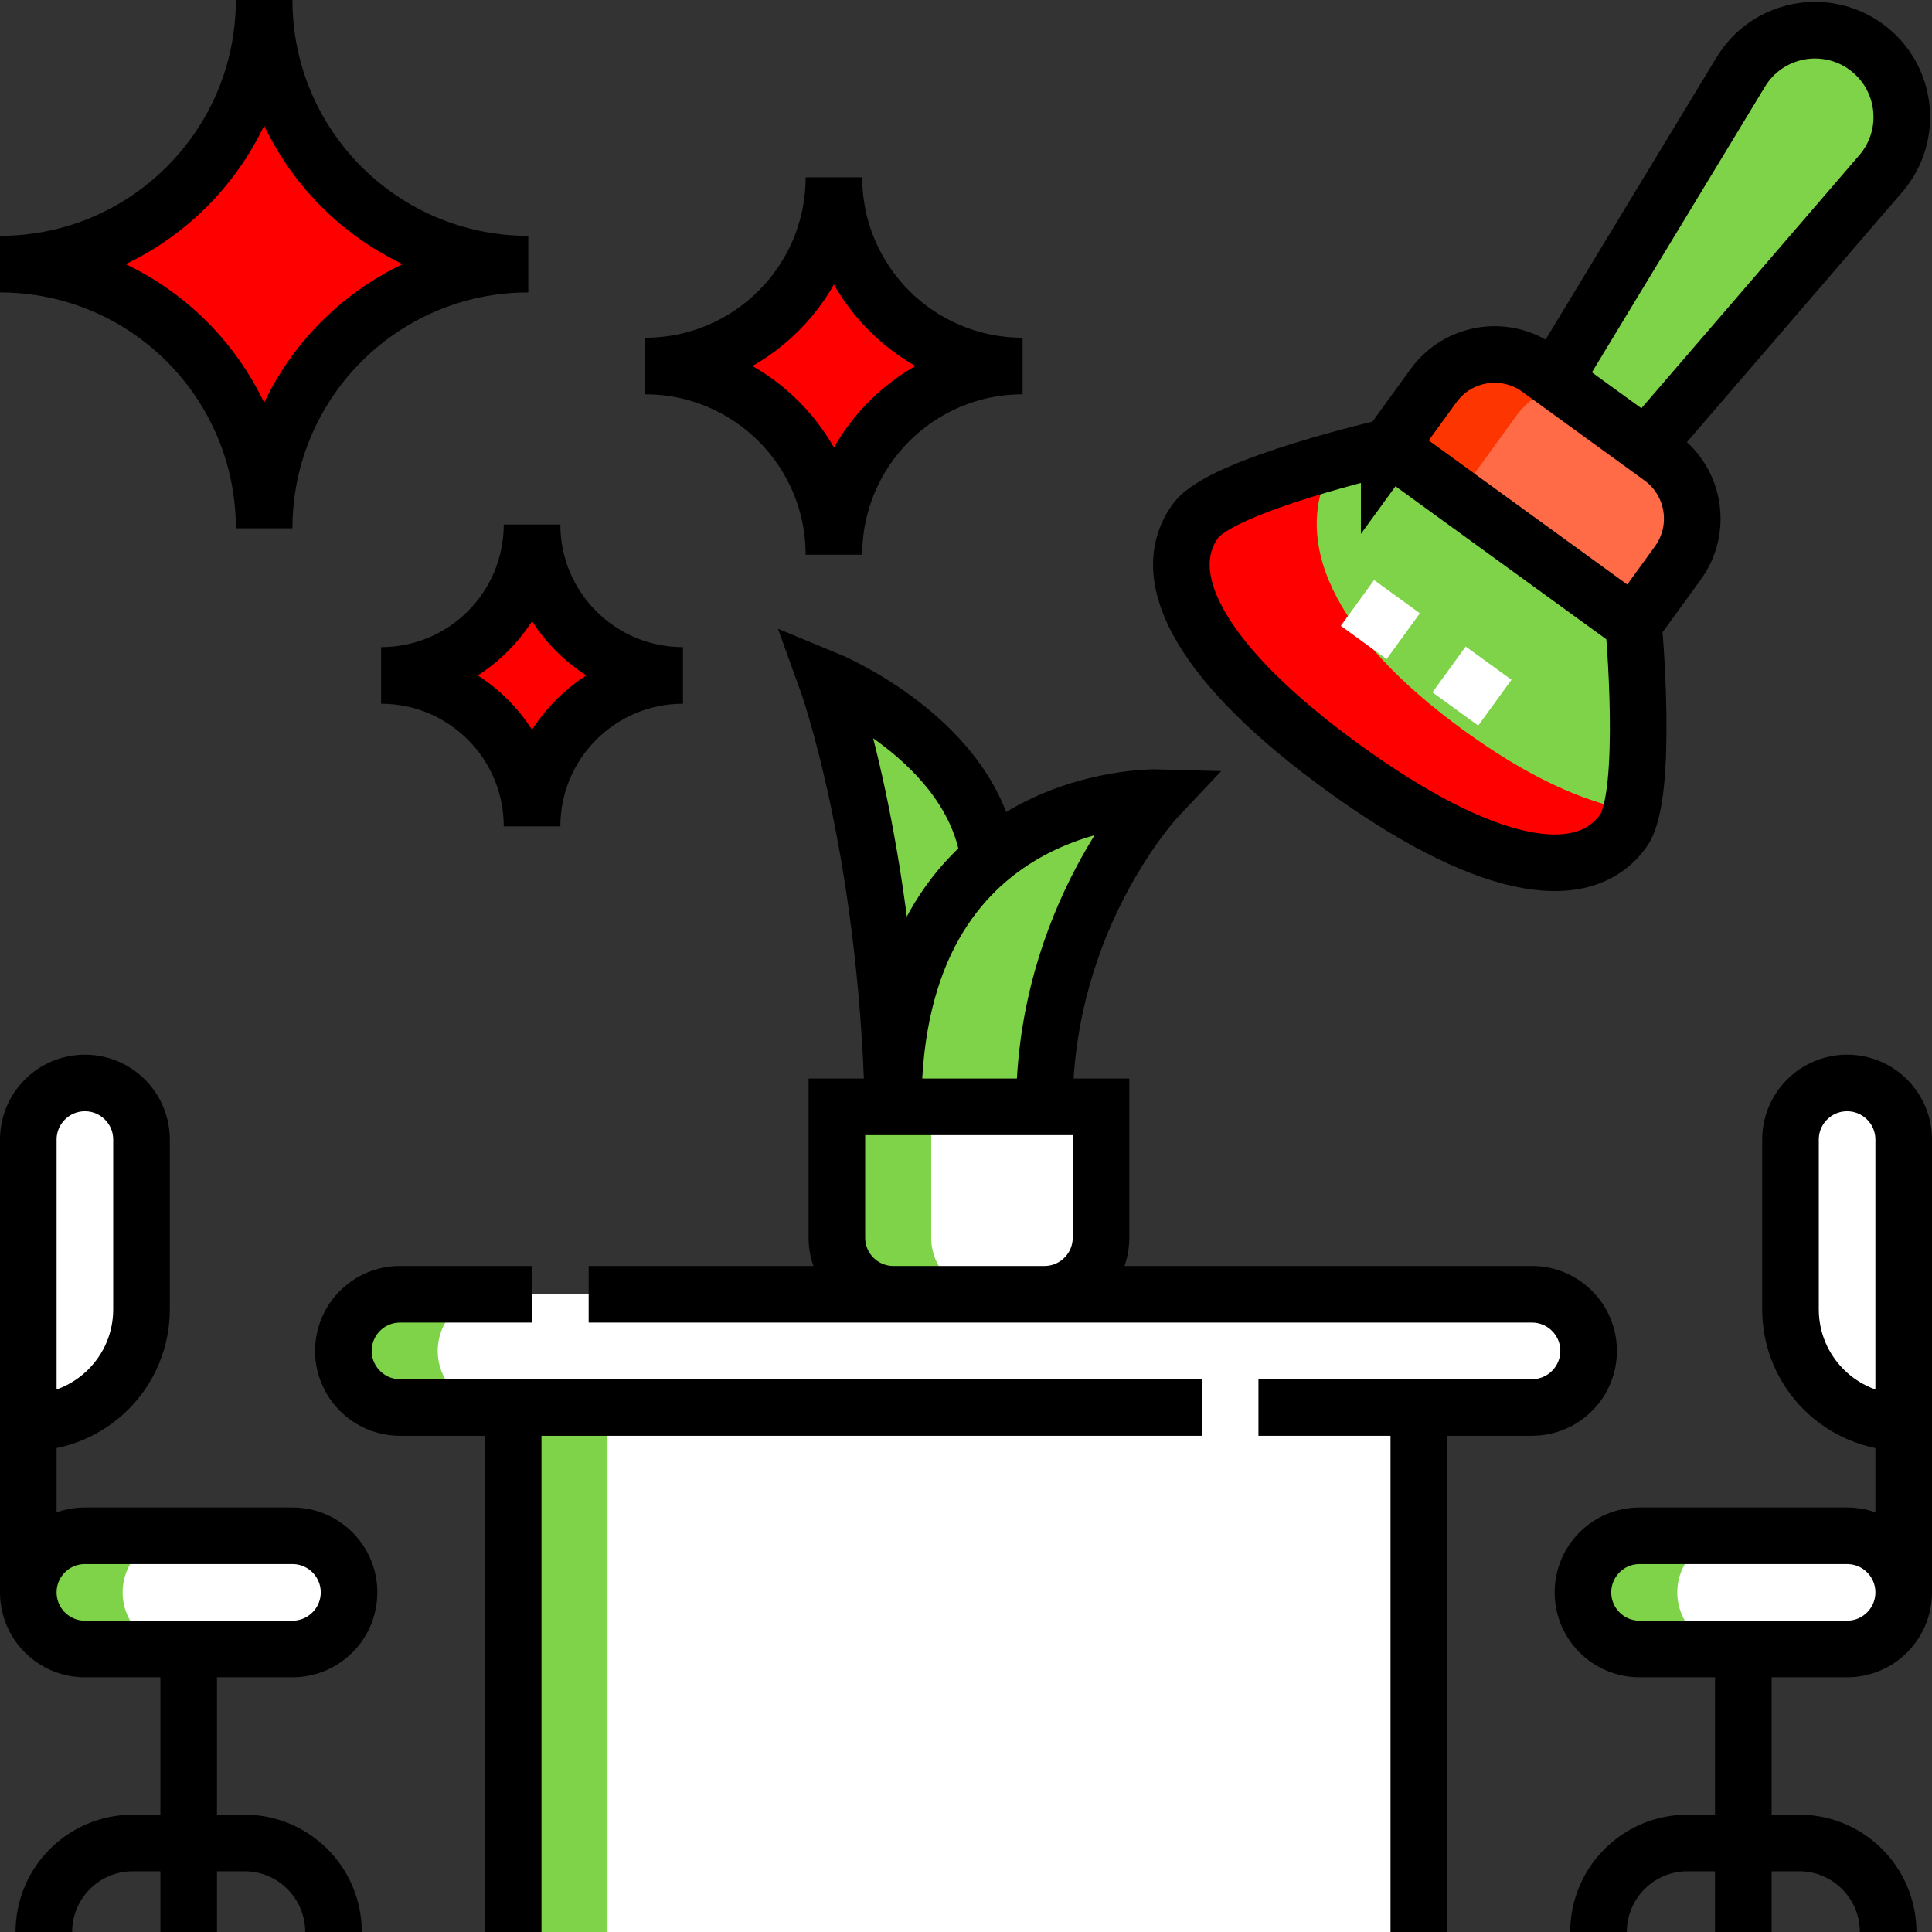<?xml version="1.0" encoding="UTF-8"?> <svg xmlns="http://www.w3.org/2000/svg" xmlns:xlink="http://www.w3.org/1999/xlink" version="1.1" width="512" height="512" x="0" y="0" viewBox="0 0 512 512" style="enable-background:new 0 0 512 512" xml:space="preserve" class=""><rect x="0" y="0" width="512" height="512" fill="#333333" stroke="none"/><g><path d="M489.5 437h-55c-8.284 0-15-6.716-15-15 0-8.284 6.716-15 15-15h55c8.284 0 15 6.716 15 15 0 8.284-6.716 15-15 15zM504.5 377c-16.569 0-30-13.431-30-30v-45c0-8.284 6.716-15 15-15 8.284 0 15 6.716 15 15v75zM22.5 437h55c8.284 0 15-6.716 15-15 0-8.284-6.716-15-15-15h-55c-8.284 0-15 6.716-15 15 0 8.284 6.716 15 15 15zM7.5 377c16.569 0 30-13.431 30-30v-45c0-8.284-6.716-15-15-15-8.284 0-15 6.716-15 15v75z" style="" fill="#ffffff" data-original="#ffffff" class=""></path><path d="M444.5 422c0-8.284 6.716-15 15-15h-25c-8.284 0-15 6.716-15 15 0 8.284 6.716 15 15 15h25c-8.284 0-15-6.716-15-15zM32.5 422c0-8.284 6.716-15 15-15h-25c-8.284 0-15 6.716-15 15 0 8.284 6.716 15 15 15h25c-8.284 0-15-6.716-15-15z" style="" fill="#7ed348" data-original="#e3e9ee" class="" opacity="1"></path><path d="M136 373h240v139H136zM406 343H106c-8.284 0-15 6.716-15 15 0 8.284 6.716 15 15 15h300c8.284 0 15-6.716 15-15 0-8.284-6.716-15-15-15zM276.78 343h-40c-8.284 0-15-6.716-15-15v-34.676h70V328c0 8.284-6.716 15-15 15z" style="" fill="#ffffff" data-original="#ffffff" class=""></path><path d="M262.1 227.594C257.986 196 219 180 219 180s15.986 44 17.69 113.324l25.41-65.73z" style="" fill="#7ed348" data-original="#7eeed4" class="" opacity="1"></path><path d="M236.692 293.323c0-83.847 70-81.94 70-81.94s-29.912 31.734-29.912 81.94h-40.088z" style="" fill="#7ed348" data-original="#7eeed4" class="" opacity="1"></path><path d="M246.78 328v-34.676h-25V328c0 8.284 6.716 15 15 15h25c-8.284 0-15-6.716-15-15z" style="" fill="#7ed348" data-original="#e3e9ee" class="" opacity="1"></path><path d="M300.846 218.73c3.442-4.793 5.845-7.346 5.845-7.346s-70-1.907-70 81.94h25c.001-45.25 20.386-65.517 39.155-74.594z" style="" fill="#7ed348" data-original="#00dba8" class="" opacity="1"></path><path d="m432.902 165.376-64.746-46.989 11.747-16.186c6.488-8.94 18.994-10.927 27.934-4.439l32.373 23.495c8.94 6.488 10.927 18.994 4.439 27.934l-11.747 16.185z" style="" fill="#ff6a47" data-original="#ff6a47" class=""></path><path d="m436.163 118.319-24.28-17.621 49.437-81.61c6.973-11.511 22.294-14.603 33.186-6.699 10.892 7.905 12.701 23.43 3.919 33.628l-62.262 72.302zM432.902 165.376s4.142 45.368-2.739 54.85c-11.183 15.409-37.854 9.596-74.274-16.836s-50.215-49.986-39.032-65.395c6.881-9.482 51.298-19.608 51.298-19.608l64.747 46.989z" style="" fill="#7ed348" data-original="#a9baca" class="" opacity="1"></path><path d="M101 179c22.091 0 40-17.909 40-40 0 22.091 17.909 40 40 40-22.091 0-40 17.909-40 40 0-22.091-17.909-40-40-40zM0 70c38.66 0 70-31.34 70-70 0 38.66 31.34 70 70 70-38.66 0-70 31.34-70 70 0-38.66-31.34-70-70-70zM171 97c27.614 0 50-22.386 50-50 0 27.614 22.386 50 50 50-27.614 0-50 22.386-50 50 0-27.614-22.386-50-50-50z" style="" fill="#ff0000" data-original="#fee95d" class="" opacity="1"></path><path d="M387.989 193.607c-34.663-25.157-46.602-50.75-34.378-71.481-13.608 3.803-32.466 9.96-36.753 15.868-11.183 15.409 2.612 38.964 39.032 65.395s63.09 32.245 74.273 16.836c.91-1.253 1.625-3.138 2.184-5.458-12.897-2.164-27.876-9.197-44.358-21.16z" style="" fill="#ff0000" data-original="#8ca3b7" class="" opacity="1"></path><path d="M401.92 110.08c3.045-4.196 7.42-6.837 12.126-7.813l-6.209-4.506c-8.94-6.488-21.446-4.5-27.934 4.439l-11.747 16.186 18.167 13.185 15.597-21.491z" style="" fill="#fd3501" data-original="#fd3501"></path><path d="M70 140c0-38.66-31.34-70-70-70 38.66 0 70-31.34 70-70v140zM221 147c0-27.614-22.386-50-50-50 27.614 0 50-22.386 50-50v100zM141 219c0-22.091-17.909-40-40-40 22.091 0 40-17.909 40-40v80z" style="" fill="#ff0000" data-original="#e7c900" class="" opacity="1"></path><path d="M116 358c0-8.284 6.716-15 15-15h-25c-8.284 0-15 6.716-15 15s6.716 15 15 15h25c-8.284 0-15-6.716-15-15zM136 373h25v139h-25z" style="" fill="#7ed348" data-original="#e3e9ee" class="" opacity="1"></path><path d="M489.5 437h-55c-8.284 0-15-6.716-15-15 0-8.284 6.716-15 15-15h55c8.284 0 15 6.716 15 15 0 8.284-6.716 15-15 15zM504.5 377c-16.569 0-30-13.431-30-30v-45c0-8.284 6.716-15 15-15 8.284 0 15 6.716 15 15v75zM504.5 319v103M461.999 438.354V512M423.62 512c0-13.027 10.561-23.588 23.588-23.588h29.584c13.027 0 23.588 10.561 23.588 23.588M22.5 437h55c8.284 0 15-6.716 15-15 0-8.284-6.716-15-15-15h-55c-8.284 0-15 6.716-15 15 0 8.284 6.716 15 15 15zM7.5 377c16.569 0 30-13.431 30-30v-45c0-8.284-6.716-15-15-15-8.284 0-15 6.716-15 15v75zM7.5 319v103M50.001 438.354V512M88.38 512c0-13.027-10.561-23.588-23.588-23.588H35.208c-13.027 0-23.588 10.561-23.588 23.588M376 373v139M136 512V373M141 343h-35c-8.28 0-15 6.72-15 15 0 4.14 1.68 7.89 4.4 10.6 2.71 2.72 6.46 4.4 10.6 4.4h212.5M156 343h250c4.14 0 7.89 1.68 10.6 4.4 2.72 2.71 4.4 6.46 4.4 10.6 0 8.28-6.72 15-15 15h-72.5M276.78 343h-40c-8.284 0-15-6.716-15-15v-34.676h70V328c0 8.284-6.716 15-15 15zM236.692 293.323c0-83.847 70-81.94 70-81.94s-29.912 31.734-29.912 81.94" style="stroke-width:15;stroke-miterlimit:10;" fill="none" stroke="#000000" stroke-width="15" stroke-miterlimit="10" data-original="#000000" class=""></path><path d="M262.1 227.594C257.986 196 219 180 219 180s15.986 44 17.69 113.324M411.883 100.698l49.437-81.61c6.973-11.511 22.294-14.603 33.186-6.699 10.892 7.905 12.701 23.43 3.919 33.628l-62.263 72.301" style="stroke-width:15;stroke-miterlimit:10;" fill="none" stroke="#000000" stroke-width="15" stroke-miterlimit="10" data-original="#000000" class=""></path><path d="M368.156 118.387s-44.417 10.126-51.298 19.608c-11.183 15.409 2.612 38.964 39.032 65.395s63.09 32.245 74.274 16.836c6.881-9.482 2.739-54.85 2.739-54.85l11.747-16.186c6.488-8.94 4.5-21.446-4.439-27.934l-32.373-23.495c-8.94-6.488-21.446-4.5-27.934 4.439l-11.748 16.187zM432.902 165.376l-64.746-46.989M101 179c22.091 0 40-17.909 40-40 0 22.091 17.909 40 40 40-22.091 0-40 17.909-40 40 0-22.091-17.909-40-40-40zM0 70c38.66 0 70-31.34 70-70 0 38.66 31.34 70 70 70-38.66 0-70 31.34-70 70 0-38.66-31.34-70-70-70zM171 97c27.614 0 50-22.386 50-50 0 27.614 22.386 50 50 50-27.614 0-50 22.386-50 50 0-27.614-22.386-50-50-50z" style="stroke-width:15;stroke-miterlimit:10;" fill="none" stroke="#000000" stroke-width="15" stroke-miterlimit="10" data-original="#000000" class=""></path><path d="m359.735 159.784 12.139 8.811M384.014 177.405l12.14 8.811" style="stroke-width:15;stroke-miterlimit:10;" fill="none" stroke="#ffffff" stroke-width="15" stroke-miterlimit="10" data-original="#ffffff" class=""></path></g></svg> 